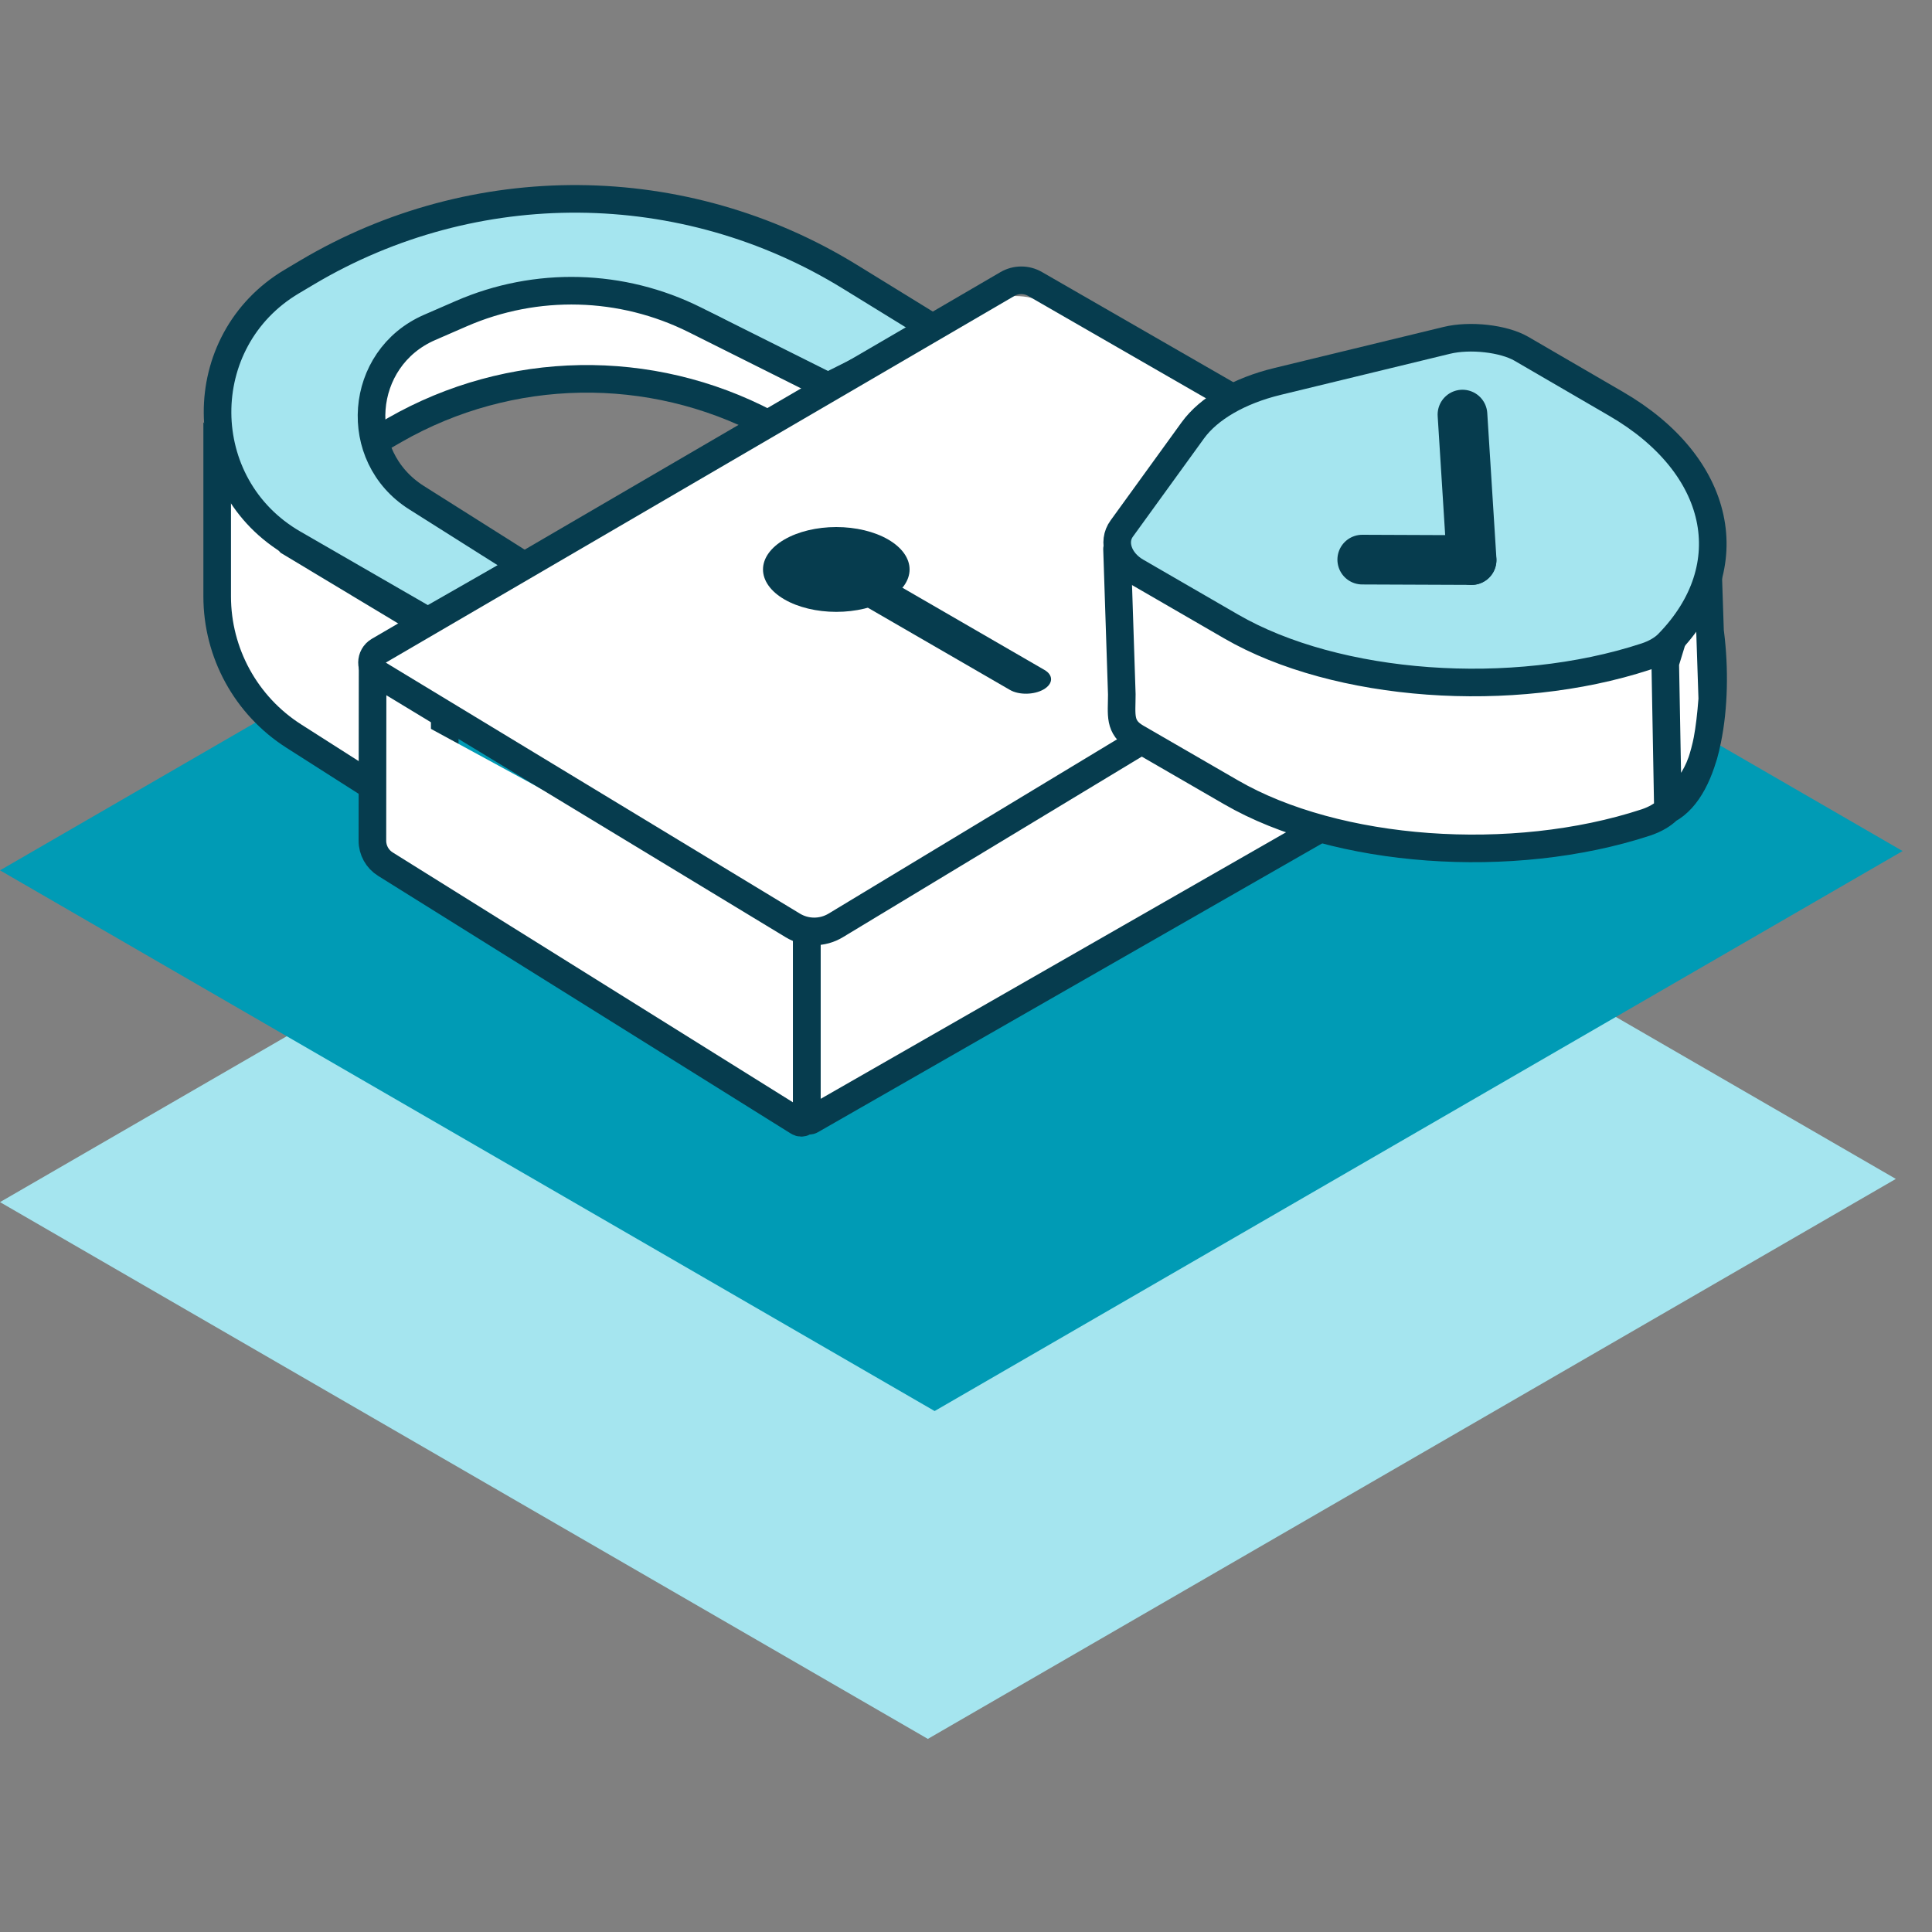 <svg width="70" height="70" viewBox="0 0 70 70" fill="none" xmlns="http://www.w3.org/2000/svg">
<rect x="0" y="0" width="70" height="70" fill="#808080" stroke="none"/>
<rect width="40.498" height="38.82" transform="matrix(0.866 -0.501 0.866 0.501 0 43.555)" fill="#A5E5EF"/>
<g clip-path="url(#clip0_1244_43)">
<rect width="40.498" height="39.103" transform="matrix(0.866 -0.501 0.866 0.501 0 31.534)" fill="#009BB5"/>
<path d="M10 15.5L19 20.5L15.5 22.5L4 14.5L23 6L34 12L30.5 14L21.5 9.5L10 15.5Z" stroke="black"/>
</g>
<path d="M14.304 15.578L13.116 16.259L10.492 13.253L20.985 8.37L30.729 14.005L28.106 15.507L27.796 15.344C23.555 13.106 18.465 13.195 14.304 15.578Z" fill="white" stroke="#063C4E"/>
<path d="M7.869 21.609V16.634L10.492 19.64L16.114 23.02V30.158L10.642 26.668C8.915 25.566 7.869 23.659 7.869 21.609Z" fill="white" stroke="#063C4E"/>
<path d="M12.688 24.817L29.606 34.02L29.565 40.594L13.438 31.203L12.688 24.817Z" fill="white"/>
<path d="M52.842 20.767L29.644 34.02L29.685 40.594L52.842 27.153L52.842 20.767Z" fill="white"/>
<path d="M13.5 24L13.493 30.46C13.492 30.805 13.67 31.126 13.963 31.309L28.926 40.651C29.059 40.734 29.232 40.638 29.232 40.481L29.232 33.539" stroke="#063C4E"/>
<path d="M52.842 19.64L52.842 27.153L29.382 40.591C29.315 40.629 29.232 40.581 29.232 40.504L29.232 33.539" stroke="#063C4E"/>
<path d="M11.747 9.834C6.674 12.77 6.674 17.576 11.747 20.512L16.523 23.277C21.596 26.213 29.901 26.213 34.974 23.277C40.048 20.34 40.048 15.534 34.974 12.598L30.202 9.836C25.125 6.898 16.824 6.896 11.747 9.834ZM31.575 14.654C34.737 16.484 34.737 19.479 31.575 21.309C28.413 23.139 23.237 23.139 20.075 21.309L14.955 18.346C12.5 16.5 12.5 13.5 14.955 11.691C18.117 9.861 23.293 9.861 26.455 11.691L31.575 14.654Z" fill="#A5E5EF"/>
<path d="M19 20.5L15.092 18.032C12.716 16.531 12.988 12.983 15.566 11.863L16.717 11.362C19.432 10.182 22.529 10.265 25.177 11.588L30 14L34 12L30.789 10.024C24.771 6.32 17.194 6.263 11.121 9.874L10.571 10.201C6.958 12.349 6.993 17.592 10.633 19.692L15.5 22.5L19 20.5Z" stroke="#063C4E"/>
<path d="M52.342 20.652L30.438 33.329C29.818 33.688 28.814 33.688 28.194 33.329L13.753 24.971C13.133 24.612 13.133 24.031 13.753 23.672L35.657 10.996C36.277 10.636 37.281 10.636 37.901 10.996L52.346 19.355C52.963 19.712 52.963 20.293 52.342 20.652Z" fill="white"/>
<path d="M28.423 21.719C28.921 22.007 29.596 22.169 30.3 22.169C31.005 22.169 31.68 22.007 32.178 21.719C32.676 21.431 32.956 21.04 32.956 20.632C32.956 20.225 32.676 19.834 32.178 19.546C31.68 19.258 31.005 19.096 30.3 19.096C29.596 19.096 28.921 19.258 28.423 19.546C27.925 19.834 27.645 20.225 27.645 20.632C27.645 21.04 27.925 21.431 28.423 21.719Z" fill="#063C4E"/>
<path d="M37.812 24.979C37.468 25.178 36.918 25.187 36.592 24.997L30.895 21.701C30.568 21.512 30.582 21.194 30.927 20.995C31.271 20.795 31.82 20.787 32.147 20.976L37.843 24.273C38.174 24.464 38.16 24.778 37.812 24.979Z" fill="#063C4E"/>
<path d="M36.499 10.292L13.726 23.576C13.399 23.767 13.395 24.239 13.719 24.436L28.724 33.53C29.201 33.819 29.799 33.819 30.277 33.531L53.5 19.5L37.502 10.289C37.192 10.11 36.809 10.111 36.499 10.292Z" stroke="#063C4E"/>
<path d="M59.211 19.889C62.039 17.048 63.333 27.777 60.432 29.337C60.244 29.527 59.962 29.69 59.634 29.799C54.791 31.388 48.43 30.922 44.604 28.707L41.169 26.72C40.528 26.348 40.645 25.899 40.645 25.157L40.472 19.889C41.051 19.092 44.901 20.168 46.278 19.832L52.42 18.343C53.257 18.139 54.478 18.275 55.12 18.646L59.211 19.889Z" fill="white"/>
<path d="M60.432 29.337C63.333 27.777 62.039 17.048 59.211 19.889L55.12 18.646C54.478 18.275 53.257 18.139 52.42 18.343L46.278 19.832C44.901 20.168 41.051 19.092 40.472 19.889L40.645 25.157C40.645 25.899 40.528 26.348 41.169 26.72L44.604 28.707C48.43 30.922 54.791 31.388 59.634 29.799C59.962 29.69 60.244 29.527 60.432 29.337ZM60.432 29.337L60.335 24.021L61.834 19.137L62.039 25.324C61.857 27.713 61.492 28.26 60.432 29.337Z" stroke="#063C4E" stroke-linecap="round" stroke-linejoin="round"/>
<path d="M58.547 14.628C62.373 16.842 63.178 20.523 60.432 23.326C60.244 23.516 59.963 23.679 59.634 23.788C54.791 25.377 48.43 24.911 44.604 22.697L41.169 20.709C40.528 20.338 40.285 19.636 40.645 19.147L43.219 15.592C43.798 14.795 44.901 14.157 46.279 13.822L52.42 12.332C53.258 12.128 54.478 12.264 55.12 12.635L58.547 14.628Z" fill="#A5E5EF" stroke="#063C4E" stroke-linecap="round" stroke-linejoin="round"/>
<path d="M49.357 20.276L53.316 20.292" stroke="#063C4E" stroke-width="1.8" stroke-miterlimit="10" stroke-linecap="round" stroke-linejoin="round"/>
<path d="M52.988 15.021L53.32 20.292" stroke="#063C4E" stroke-width="1.8" stroke-miterlimit="10" stroke-linecap="round" stroke-linejoin="round"/>
<defs>
<clipPath id="clip0_1244_43">
<rect width="40.498" height="39.103" fill="white" transform="matrix(0.866 -0.501 0.866 0.501 0 31.534)"/>
</clipPath>
</defs>
</svg>
